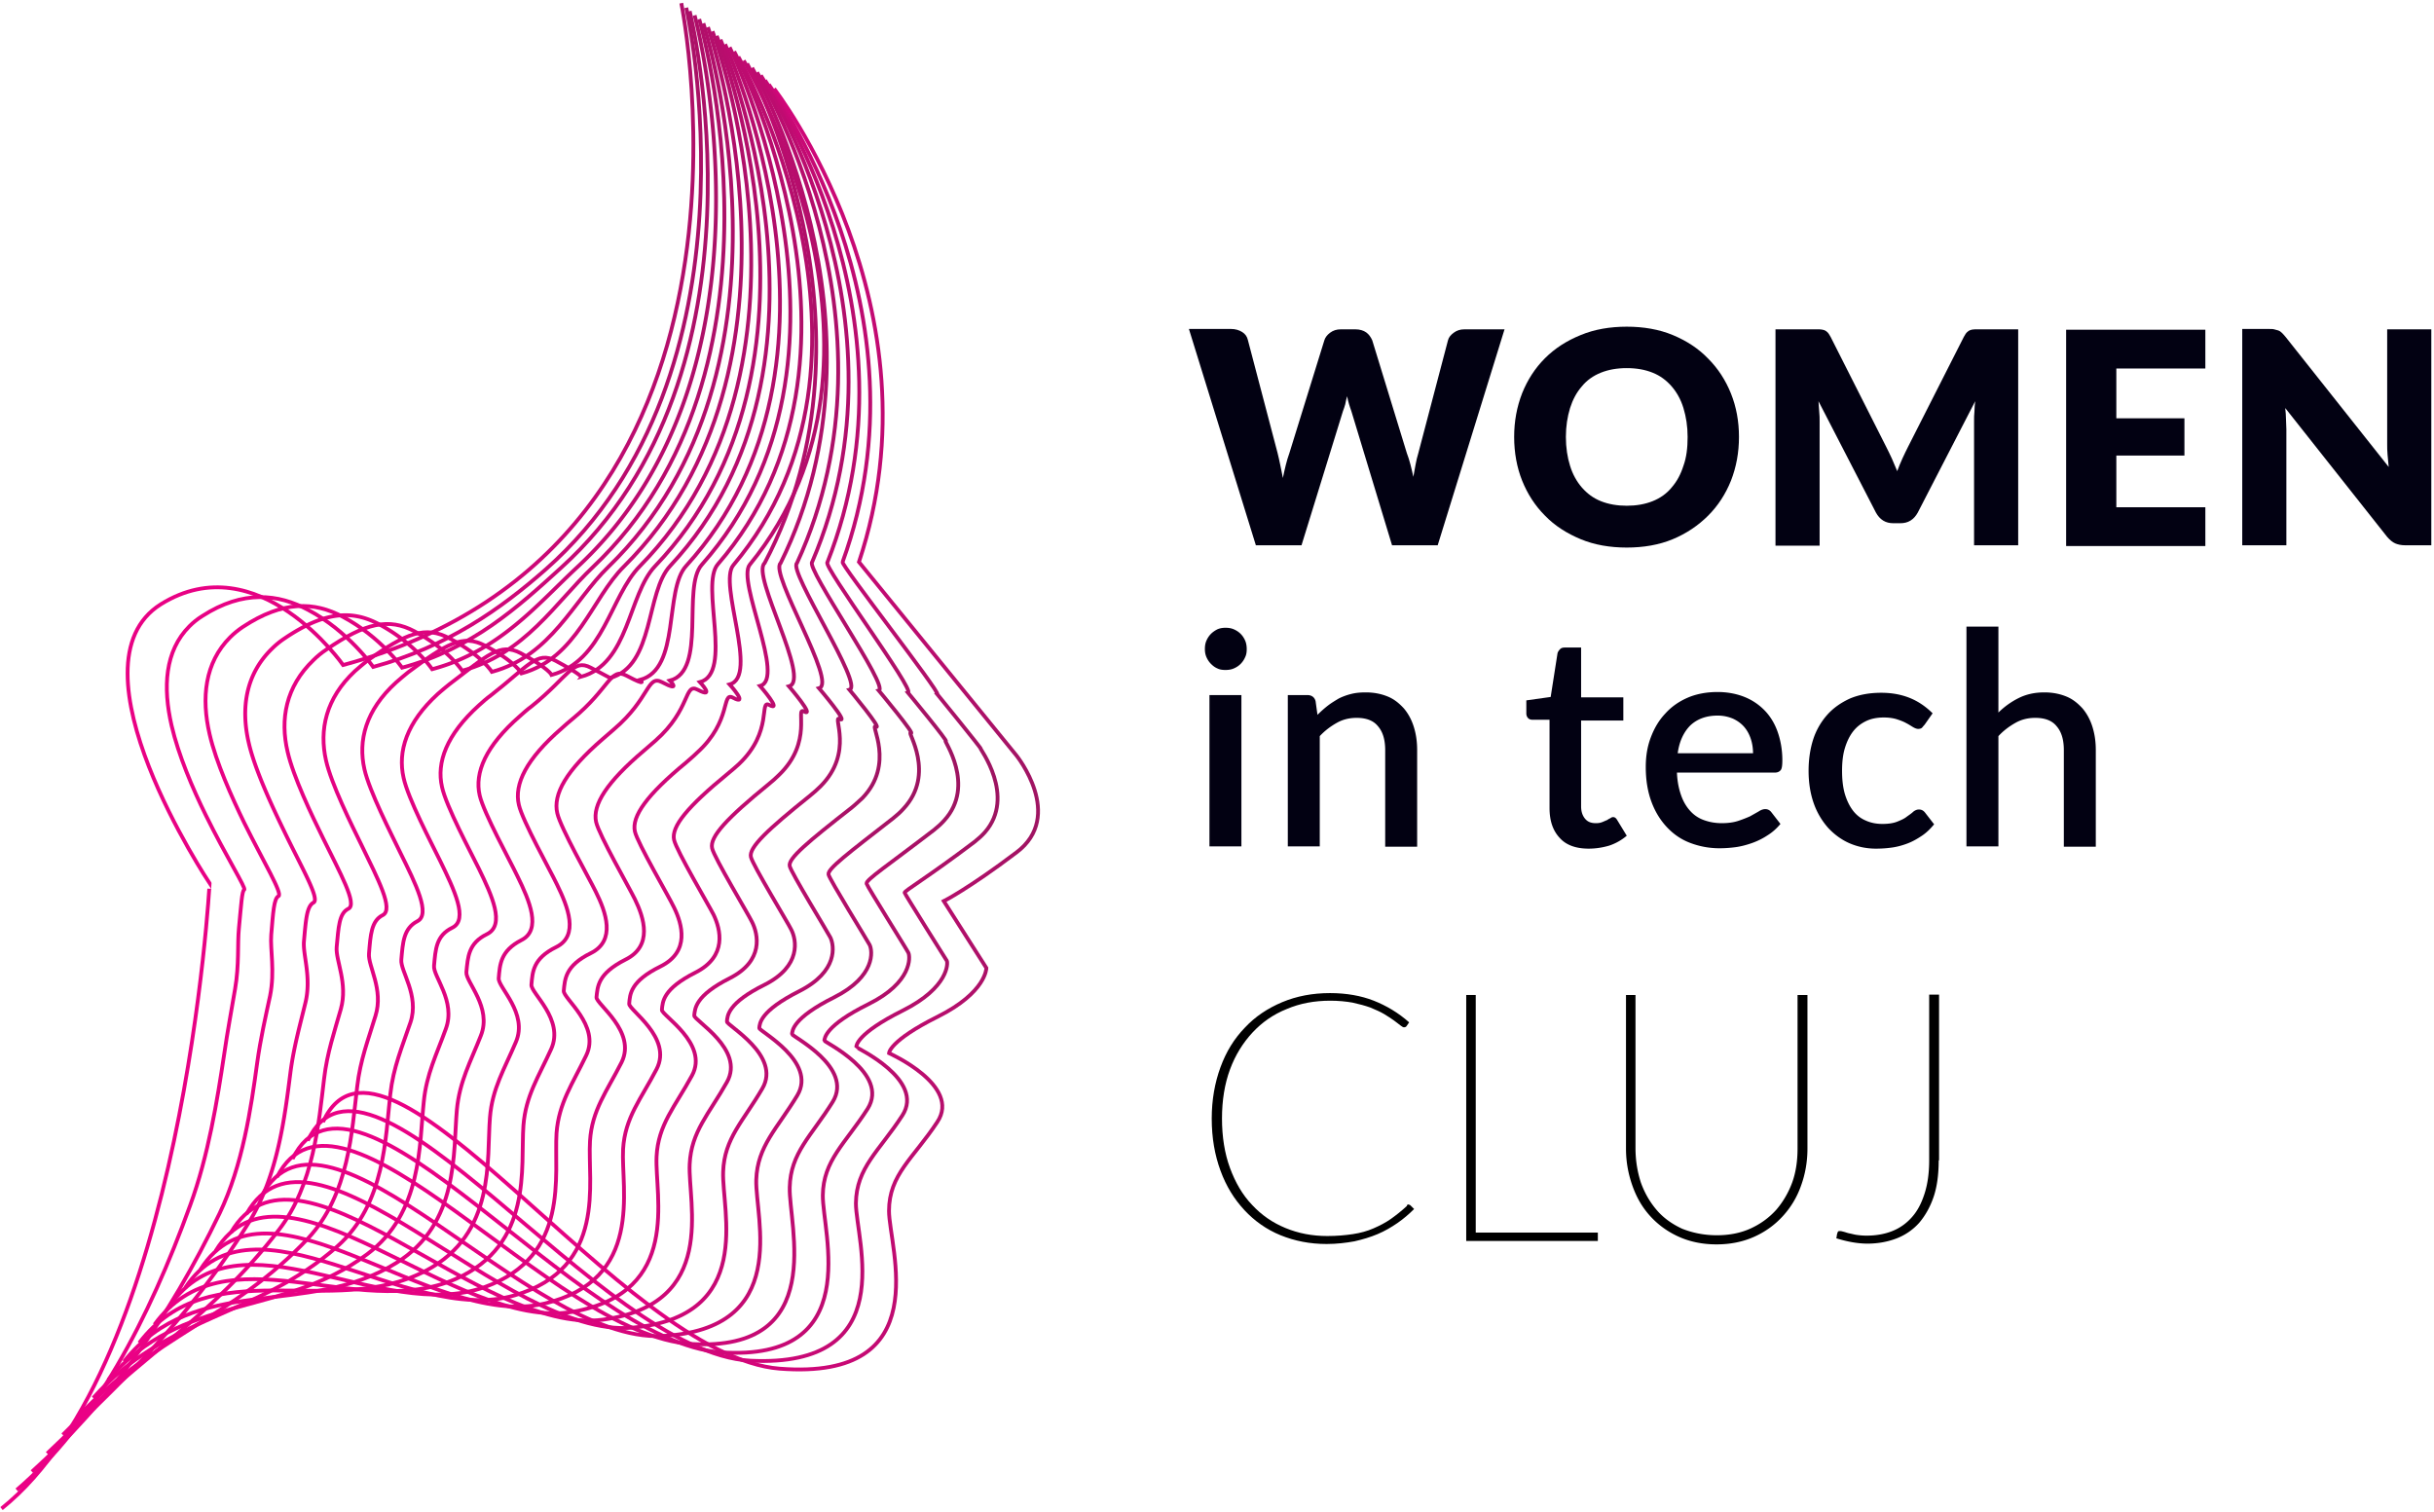 <svg preserveAspectRatio="xMidYMid meet" data-bbox="0.48 1 766.671 475.005" xmlns="http://www.w3.org/2000/svg" viewBox="0 0 768 477" height="477" width="768" data-type="ugc" role="presentation" aria-hidden="true" aria-label="">
    <g>
        <defs>
            <linearGradient id="9310be7a-6c7a-4238-88de-9c9abe6491ba_comp-k7xhzu39" y2="50.026%" x2="-.239%" y1="50.026%" x1="100.3%">
                <stop offset="0%" stop-color="#97165E"></stop>
                <stop offset="1.702%" stop-color="#9B1560"></stop>
                <stop offset="17.46%" stop-color="#B80D6D"></stop>
                <stop offset="34.26%" stop-color="#CE0778"></stop>
                <stop offset="52.36%" stop-color="#DE037F"></stop>
                <stop offset="72.72%" stop-color="#E80184"></stop>
                <stop offset="100%" stop-color="#EB0085"></stop>
            </linearGradient>
            <linearGradient id="003b00f1-d0ac-4cb2-94dd-3c54a6efebb7_comp-k7xhzu39" y2="50.026%" x2="-.261%" y1="50.026%" x1="100.367%">
                <stop offset="0%" stop-color="#97165E"></stop>
                <stop offset="1.702%" stop-color="#9B1560"></stop>
                <stop offset="17.46%" stop-color="#B80D6D"></stop>
                <stop offset="34.26%" stop-color="#CE0778"></stop>
                <stop offset="52.36%" stop-color="#DE037F"></stop>
                <stop offset="72.72%" stop-color="#E80184"></stop>
                <stop offset="100%" stop-color="#EB0085"></stop>
            </linearGradient>
            <linearGradient id="521d4ff7-0347-4420-822d-e7681d87caef_comp-k7xhzu39" y2="50.039%" x2="-.283%" y1="50.039%" x1="100.291%">
                <stop offset="0%" stop-color="#97165E"></stop>
                <stop offset="1.702%" stop-color="#9B1560"></stop>
                <stop offset="17.46%" stop-color="#B80D6D"></stop>
                <stop offset="34.26%" stop-color="#CE0778"></stop>
                <stop offset="52.36%" stop-color="#DE037F"></stop>
                <stop offset="72.72%" stop-color="#E80184"></stop>
                <stop offset="100%" stop-color="#EB0085"></stop>
            </linearGradient>
            <linearGradient id="81abfdb7-42d1-4174-a705-8cae44eccf1a_comp-k7xhzu39" y2="50.083%" x2="-.247%" y1="50.083%" x1="100.222%">
                <stop offset="0%" stop-color="#97165E"></stop>
                <stop offset="1.702%" stop-color="#9B1560"></stop>
                <stop offset="17.46%" stop-color="#B80D6D"></stop>
                <stop offset="34.26%" stop-color="#CE0778"></stop>
                <stop offset="52.36%" stop-color="#DE037F"></stop>
                <stop offset="72.72%" stop-color="#E80184"></stop>
                <stop offset="100%" stop-color="#EB0085"></stop>
            </linearGradient>
            <linearGradient id="8f21de70-a7ff-4a03-9ee5-d320e3a8436e_comp-k7xhzu39" y2="50.038%" x2="-.271%" y1="50.038%" x1="100.218%">
                <stop offset="0%" stop-color="#97165E"></stop>
                <stop offset="1.702%" stop-color="#9B1560"></stop>
                <stop offset="17.46%" stop-color="#B80D6D"></stop>
                <stop offset="34.26%" stop-color="#CE0778"></stop>
                <stop offset="52.36%" stop-color="#DE037F"></stop>
                <stop offset="72.72%" stop-color="#E80184"></stop>
                <stop offset="100%" stop-color="#EB0085"></stop>
            </linearGradient>
            <linearGradient id="b55c3ae6-5698-4f79-861a-4f96bcc0a109_comp-k7xhzu39" y2="50.067%" x2="-.295%" y1="50.067%" x1="100.3%">
                <stop offset="0%" stop-color="#97165E"></stop>
                <stop offset="1.702%" stop-color="#9B1560"></stop>
                <stop offset="17.46%" stop-color="#B80D6D"></stop>
                <stop offset="34.26%" stop-color="#CE0778"></stop>
                <stop offset="52.36%" stop-color="#DE037F"></stop>
                <stop offset="72.72%" stop-color="#E80184"></stop>
                <stop offset="100%" stop-color="#EB0085"></stop>
            </linearGradient>
            <linearGradient id="fc11c9e7-5520-41c8-a994-9dc42f7809d2_comp-k7xhzu39" y2="50.066%" x2="-.249%" y1="50.066%" x1="100.376%">
                <stop offset="0%" stop-color="#97165E"></stop>
                <stop offset="1.702%" stop-color="#9B1560"></stop>
                <stop offset="17.46%" stop-color="#B80D6D"></stop>
                <stop offset="34.26%" stop-color="#CE0778"></stop>
                <stop offset="52.36%" stop-color="#DE037F"></stop>
                <stop offset="72.72%" stop-color="#E80184"></stop>
                <stop offset="100%" stop-color="#EB0085"></stop>
            </linearGradient>
            <linearGradient id="20b39ac8-6630-4745-b133-3c21a44cac50_comp-k7xhzu39" y2="50.017%" x2="-.253%" y1="50.017%" x1="100.218%">
                <stop offset="0%" stop-color="#97165E"></stop>
                <stop offset="1.702%" stop-color="#9B1560"></stop>
                <stop offset="17.46%" stop-color="#B80D6D"></stop>
                <stop offset="34.26%" stop-color="#CE0778"></stop>
                <stop offset="52.36%" stop-color="#DE037F"></stop>
                <stop offset="72.72%" stop-color="#E80184"></stop>
                <stop offset="100%" stop-color="#EB0085"></stop>
            </linearGradient>
            <linearGradient id="3f0921af-5930-4fa7-a1ad-ff8f4f2deedc_comp-k7xhzu39" y2="50.001%" x2="-.264%" y1="50.001%" x1="100.338%">
                <stop offset="0%" stop-color="#97165E"></stop>
                <stop offset="1.702%" stop-color="#9B1560"></stop>
                <stop offset="17.46%" stop-color="#B80D6D"></stop>
                <stop offset="34.26%" stop-color="#CE0778"></stop>
                <stop offset="52.36%" stop-color="#DE037F"></stop>
                <stop offset="72.72%" stop-color="#E80184"></stop>
                <stop offset="100%" stop-color="#EB0085"></stop>
            </linearGradient>
            <linearGradient id="bdfc1bd1-c708-4b86-83c0-e86f2399d389_comp-k7xhzu39" y2="50.061%" x2="-.275%" y1="50.061%" x1="100.297%">
                <stop offset="0%" stop-color="#97165E"></stop>
                <stop offset="1.702%" stop-color="#9B1560"></stop>
                <stop offset="17.46%" stop-color="#B80D6D"></stop>
                <stop offset="34.26%" stop-color="#CE0778"></stop>
                <stop offset="52.36%" stop-color="#DE037F"></stop>
                <stop offset="72.72%" stop-color="#E80184"></stop>
                <stop offset="100%" stop-color="#EB0085"></stop>
            </linearGradient>
            <linearGradient id="014cc83e-127d-4ff4-aa1e-61fa160c3c04_comp-k7xhzu39" y2="50.042%" x2="-.224%" y1="50.042%" x1="100.349%">
                <stop offset="0%" stop-color="#97165E"></stop>
                <stop offset="1.702%" stop-color="#9B1560"></stop>
                <stop offset="17.46%" stop-color="#B80D6D"></stop>
                <stop offset="34.26%" stop-color="#CE0778"></stop>
                <stop offset="52.36%" stop-color="#DE037F"></stop>
                <stop offset="72.72%" stop-color="#E80184"></stop>
                <stop offset="100%" stop-color="#EB0085"></stop>
            </linearGradient>
            <linearGradient id="0d7eb829-6bae-40bf-97ad-8360b42bfec6_comp-k7xhzu39" y2="49.996%" x2="-.234%" y1="49.996%" x1="100.339%">
                <stop offset="0%" stop-color="#97165E"></stop>
                <stop offset="1.702%" stop-color="#9B1560"></stop>
                <stop offset="17.46%" stop-color="#B80D6D"></stop>
                <stop offset="34.26%" stop-color="#CE0778"></stop>
                <stop offset="52.36%" stop-color="#DE037F"></stop>
                <stop offset="72.72%" stop-color="#E80184"></stop>
                <stop offset="100%" stop-color="#EB0085"></stop>
            </linearGradient>
            <linearGradient id="26a60368-bcdd-41ee-8d64-7278444c4740_comp-k7xhzu39" y2="50.024%" x2="-.244%" y1="50.024%" x1="100.376%">
                <stop offset="0%" stop-color="#97165E"></stop>
                <stop offset="1.702%" stop-color="#9B1560"></stop>
                <stop offset="17.46%" stop-color="#B80D6D"></stop>
                <stop offset="34.26%" stop-color="#CE0778"></stop>
                <stop offset="52.36%" stop-color="#DE037F"></stop>
                <stop offset="72.72%" stop-color="#E80184"></stop>
                <stop offset="100%" stop-color="#EB0085"></stop>
            </linearGradient>
            <linearGradient id="14284f0a-c257-4223-9279-11198dc29cbe_comp-k7xhzu39" y2="50.008%" x2="-.253%" y1="50.008%" x1="100.298%">
                <stop offset="0%" stop-color="#97165E"></stop>
                <stop offset="1.702%" stop-color="#9B1560"></stop>
                <stop offset="17.46%" stop-color="#B80D6D"></stop>
                <stop offset="34.26%" stop-color="#CE0778"></stop>
                <stop offset="52.36%" stop-color="#DE037F"></stop>
                <stop offset="72.72%" stop-color="#E80184"></stop>
                <stop offset="100%" stop-color="#EB0085"></stop>
            </linearGradient>
            <linearGradient id="28a11c21-07f8-420d-9801-600b99ea2903_comp-k7xhzu39" y2="50.035%" x2="-.202%" y1="50.035%" x1="100.225%">
                <stop offset="0%" stop-color="#97165E"></stop>
                <stop offset="1.702%" stop-color="#9B1560"></stop>
                <stop offset="17.46%" stop-color="#B80D6D"></stop>
                <stop offset="34.26%" stop-color="#CE0778"></stop>
                <stop offset="52.36%" stop-color="#DE037F"></stop>
                <stop offset="72.72%" stop-color="#E80184"></stop>
                <stop offset="100%" stop-color="#EB0085"></stop>
            </linearGradient>
            <linearGradient id="ac4bf0d8-67e0-4bdc-80d5-6b60a7f86607_comp-k7xhzu39" y2="50.047%" x2="-.211%" y1="50.047%" x1="100.276%">
                <stop offset="0%" stop-color="#97165E"></stop>
                <stop offset="1.702%" stop-color="#9B1560"></stop>
                <stop offset="17.46%" stop-color="#B80D6D"></stop>
                <stop offset="34.26%" stop-color="#CE0778"></stop>
                <stop offset="52.36%" stop-color="#DE037F"></stop>
                <stop offset="72.72%" stop-color="#E80184"></stop>
                <stop offset="100%" stop-color="#EB0085"></stop>
            </linearGradient>
            <linearGradient id="501a1692-4a55-47f8-b52a-4f9854832e4e_comp-k7xhzu39" y2="50.032%" x2="-.219%" y1="50.032%" x1="100.277%">
                <stop offset="0%" stop-color="#97165E"></stop>
                <stop offset="1.702%" stop-color="#9B1560"></stop>
                <stop offset="17.46%" stop-color="#B80D6D"></stop>
                <stop offset="34.26%" stop-color="#CE0778"></stop>
                <stop offset="52.36%" stop-color="#DE037F"></stop>
                <stop offset="72.72%" stop-color="#E80184"></stop>
                <stop offset="100%" stop-color="#EB0085"></stop>
            </linearGradient>
            <linearGradient id="d60df883-9978-436d-b8cc-5586d8ab8224_comp-k7xhzu39" y2="50.044%" x2="-.226%" y1="50.044%" x1="100.255%">
                <stop offset="0%" stop-color="#97165E"></stop>
                <stop offset="1.702%" stop-color="#9B1560"></stop>
                <stop offset="17.46%" stop-color="#B80D6D"></stop>
                <stop offset="34.26%" stop-color="#CE0778"></stop>
                <stop offset="52.36%" stop-color="#DE037F"></stop>
                <stop offset="72.72%" stop-color="#E80184"></stop>
                <stop offset="100%" stop-color="#EB0085"></stop>
            </linearGradient>
            <linearGradient id="6d88e037-cf45-4dc3-af82-3768f7652e22_comp-k7xhzu39" y2="50.029%" x2="-.176%" y1="50.029%" x1="100.273%">
                <stop offset="0%" stop-color="#97165E"></stop>
                <stop offset="1.702%" stop-color="#9B1560"></stop>
                <stop offset="17.46%" stop-color="#B80D6D"></stop>
                <stop offset="34.26%" stop-color="#CE0778"></stop>
                <stop offset="52.36%" stop-color="#DE037F"></stop>
                <stop offset="72.72%" stop-color="#E80184"></stop>
                <stop offset="100%" stop-color="#EB0085"></stop>
            </linearGradient>
            <linearGradient id="4139b1ce-8831-4db7-8847-2f41165111c2_comp-k7xhzu39" y2="50.04%" x2="-.183%" y1="50.04%" x1="100.327%">
                <stop offset="0%" stop-color="#97165E"></stop>
                <stop offset="1.702%" stop-color="#9B1560"></stop>
                <stop offset="17.46%" stop-color="#B80D6D"></stop>
                <stop offset="34.26%" stop-color="#CE0778"></stop>
                <stop offset="52.36%" stop-color="#DE037F"></stop>
                <stop offset="72.72%" stop-color="#E80184"></stop>
                <stop offset="100%" stop-color="#EB0085"></stop>
            </linearGradient>
            <linearGradient id="2dd76343-412a-4976-bd45-bce94f0d5754_comp-k7xhzu39" y2="50.026%" x2="-.189%" y1="50.026%" x1="100.203%">
                <stop offset="0%" stop-color="#97165E"></stop>
                <stop offset="1.702%" stop-color="#9B1560"></stop>
                <stop offset="17.46%" stop-color="#B80D6D"></stop>
                <stop offset="34.26%" stop-color="#CE0778"></stop>
                <stop offset="52.36%" stop-color="#DE037F"></stop>
                <stop offset="72.72%" stop-color="#E80184"></stop>
                <stop offset="100%" stop-color="#EB0085"></stop>
            </linearGradient>
            <linearGradient id="08fbb000-d64f-467b-9e52-719ffb99abaa_comp-k7xhzu39" y2="50.037%" x2="-.195%" y1="50.037%" x1="100.272%">
                <stop offset="0%" stop-color="#97165E"></stop>
                <stop offset="1.702%" stop-color="#9B1560"></stop>
                <stop offset="17.46%" stop-color="#B80D6D"></stop>
                <stop offset="34.26%" stop-color="#CE0778"></stop>
                <stop offset="52.36%" stop-color="#DE037F"></stop>
                <stop offset="72.72%" stop-color="#E80184"></stop>
                <stop offset="100%" stop-color="#EB0085"></stop>
            </linearGradient>
        </defs>
        <g fill-rule="evenodd">
            <g stroke-width="1.2">
                <path stroke="url(#9310be7a-6c7a-4238-88de-9c9abe6491ba_comp-k7xhzu39)" d="M101.905 353.015c19.204-42.103 94.342 74.01 144.155 77.848 49.812 3.838 34.448-38.264 34.448-49.78 0-11.515 7.682-16.553 15.244-28.068 7.681-11.515-15.244-21.711-15.244-21.711s0-3.838 15.364-11.515c15.363-7.677 15.363-15.354 15.363-15.354l-13.443-21.111s7.682-3.839 22.926-15.354c15.363-11.515 0-30.587 0-30.587l-49.692-61.055c26.766-80.367-26.767-149.34-26.767-149.34" fill="none" transform="translate(0 1)"></path>
                <path stroke="url(#003b00f1-d0ac-4cb2-94dd-3c54a6efebb7_comp-k7xhzu39)" d="M97.103 358.893c19.445-41.024 91.823 67.052 139.714 69.451 47.652 2.28 33.248-38.024 33.248-49.66.12-11.275 7.322-16.433 14.644-27.708 7.322-11.276-14.524-21.351-14.524-21.591 0-.36 0-4.199 14.644-11.516 14.643-7.317 14.283-15.113 13.923-15.713-.24-.36-13.203-20.991-13.323-21.471-.12-.6 7.202-4.798 22.085-16.074 1.2-.96 2.28-1.919 3.241-2.998 9.963-11.396-1.8-26.63-1.32-26.39.6.36-13.683-17.153-13.683-17.153 1.2-.36-30.608-41.023-29.888-41.742C294.791 96.8 242.58 25.669 242.58 25.669" fill="none" transform="translate(0 1)"></path>
                <path stroke="url(#521d4ff7-0347-4420-822d-e7681d87caef_comp-k7xhzu39)" d="M92.302 364.65c19.685-39.943 89.422 58.056 135.273 61.055 45.371 2.999 31.928-37.784 32.048-49.54.12-11.035 7.081-16.313 14.163-27.348 6.962-11.156-13.683-20.992-13.683-21.471.12-.72.12-4.679 13.923-11.516 13.804-6.837 13.203-14.874 12.603-16.193-.36-.84-12.963-20.871-13.203-21.831-.24-1.2 6.722-5.758 21.245-16.913 1.2-.96 2.28-1.92 3.241-2.999 10.203-11.155-.48-25.67.48-25.07 1.32.72-11.883-15.233-11.883-15.233 2.4-.6-26.886-39.944-25.446-41.143C292.151 97.76 241.378 24.35 241.378 24.35" fill="none" transform="translate(0 1)"></path>
                <path stroke="url(#81abfdb7-42d1-4174-a705-8cae44eccf1a_comp-k7xhzu39)" d="M87.381 370.408c19.925-38.984 86.661 50.14 130.832 52.658 43.21 2.52 30.607-37.544 30.967-49.42.24-10.915 6.842-16.193 13.564-26.988 6.721-10.916-12.844-20.632-12.844-21.352.12-1.08.12-5.038 13.324-11.635 13.083-6.597 12.123-14.634 11.162-16.553-.6-1.2-12.723-20.751-12.963-22.19-.36-1.8 6.242-6.718 20.405-17.754 1.2-.96 2.28-1.919 3.24-2.998 10.323-11.036.961-24.59 2.281-23.87 1.921.959-10.082-13.435-10.082-13.435 3.48-.96-23.166-38.744-21.005-40.543C289.51 98.6 240.058 22.79 240.058 22.79" fill="none" transform="translate(0 1)"></path>
                <path stroke="url(#8f21de70-a7ff-4a03-9ee5-d320e3a8436e_comp-k7xhzu39)" d="M82.58 376.285c20.285-37.904 84.02 46.421 126.27 44.262 41.05-2.039 29.408-37.184 29.768-49.3.36-10.675 6.601-16.073 12.963-26.629 6.361-10.675-12.123-20.271-12.003-21.23.12-1.44.24-5.399 12.603-11.636 12.363-6.237 11.043-14.394 9.842-16.913-.84-1.68-12.483-20.632-12.843-22.55-.6-2.4 5.762-7.678 19.565-18.473 1.2-.96 2.28-2.04 3.36-2.999 10.443-10.796 2.281-23.51 4.202-22.55 2.52 1.319-8.282-11.636-8.282-11.636 4.681-1.32-19.445-37.545-16.564-39.944C286.869 99.8 238.858 21.831 238.858 21.831" fill="none" transform="translate(0 1)"></path>
                <path stroke="url(#b55c3ae6-5698-4f79-861a-4f96bcc0a109_comp-k7xhzu39)" d="M77.779 382.043c20.525-36.825 81.26 39.584 121.83 35.865 38.769-3.478 28.086-36.944 28.566-49.18.36-10.555 6.362-15.953 12.363-26.269 6.122-10.435-11.283-19.911-11.163-21.111.12-1.8.24-5.878 11.883-11.635 11.643-5.878 10.083-14.154 8.402-17.393-.96-2.04-12.243-20.512-12.723-22.91-.72-3 5.282-8.637 18.605-19.313 1.2-.96 2.4-2.039 3.36-2.998 10.683-10.676 3.601-22.551 6.002-21.232 3.24 1.68-6.482-9.716-6.482-9.716 5.882-1.56-15.723-36.345-12.122-39.464 37.449-76.048-9.003-156.295-9.003-156.295" fill="none" transform="translate(0 1)"></path>
                <path stroke="url(#fc11c9e7-5520-41c8-a994-9dc42f7809d2_comp-k7xhzu39)" d="M72.858 387.92c20.765-35.745 78.499 32.747 117.388 27.47 36.489-4.919 26.766-36.706 27.367-49.06.48-10.316 6.121-15.834 11.762-25.91 5.762-10.316-10.442-19.432-10.322-20.991.24-2.16.24-6.238 11.163-11.755 10.922-5.518 9.002-13.915 7.081-17.753-1.2-2.519-12.003-20.392-12.603-23.27-.84-3.599 4.802-9.597 17.765-20.152 1.2-.96 2.4-2.04 3.36-2.999 10.803-10.436 5.042-21.471 7.802-20.032 3.841 2.04-4.68-7.917-4.68-7.917 7.08-1.919-12.004-35.145-7.683-38.864 39.61-75.209-5.521-157.615-5.521-157.615" fill="none" transform="translate(0 1)"></path>
                <path stroke="url(#20b39ac8-6630-4745-b133-3c21a44cac50_comp-k7xhzu39)" d="M68.056 393.678c21.126-34.665 75.619 25.91 112.948 19.192 34.208-6.237 25.566-36.465 26.166-48.94.48-10.075 5.882-15.833 11.163-25.549 5.521-10.076-9.723-19.072-9.482-20.751.24-2.64.36-6.598 10.562-11.756 10.203-5.157 7.922-13.674 5.761-18.232-1.44-2.879-11.762-20.272-12.483-23.63-.96-4.199 4.321-10.556 16.925-20.872 1.2-.96 2.4-2.039 3.48-2.999 10.923-10.315 6.362-20.391 9.603-18.712 4.44 2.4-2.881-5.997-2.881-5.997 8.162-2.16-7.442-33.107-3.24-38.265 53.892-65.973-1.921-159.054-1.921-159.054" fill="none" transform="translate(0 1)"></path>
                <path stroke="url(#3f0921af-5930-4fa7-a1ad-ff8f4f2deedc_comp-k7xhzu39)" d="M63.255 399.556c21.365-33.706 72.738 19.192 108.387 10.795 31.807-7.436 24.245-36.225 24.966-48.82.6-9.955 5.64-15.713 10.562-25.19 5.161-9.955-8.882-18.711-8.642-20.63.24-3 .36-7.078 9.842-11.756 9.483-4.678 6.842-13.434 4.321-18.592-1.56-3.359-11.522-20.272-12.363-23.99-1.08-4.798 3.841-11.636 16.084-21.711 1.2-1.08 2.4-2.04 3.481-3.12 11.163-10.075 7.682-19.431 11.403-17.392 5.161 2.759-1.08-4.198-1.08-4.198 9.362-2.52-3.721-31.907 1.2-37.665 54.973-65.493 1.56-160.374 1.56-160.374" fill="none" transform="translate(0 1)"></path>
                <path stroke="url(#bdfc1bd1-c708-4b86-83c0-e86f2399d389_comp-k7xhzu39)" d="M58.454 405.314c21.605-32.627 69.737 12.474 103.945 2.399 29.407-8.637 22.926-35.866 23.766-48.7.6-9.716 5.281-15.594 9.962-24.83 4.802-9.716-8.042-18.353-7.921-20.512.36-3.358.36-7.437 9.122-11.875 8.762-4.318 5.881-13.195 3-19.072-1.8-3.719-11.282-20.152-12.243-24.35-1.2-5.398 3.361-12.595 15.124-22.55 1.2-1.08 2.4-2.04 3.601-3.12 11.283-9.955 9.002-18.352 13.323-16.073 5.762 2.999.72-2.399.72-2.399 10.563-2.879 0-30.707 5.642-37.185 56.173-65.013 5.161-161.813 5.161-161.813" fill="none" transform="translate(0 1)"></path>
                <path stroke="url(#014cc83e-127d-4ff4-aa1e-61fa160c3c04_comp-k7xhzu39)" d="M53.533 411.071c21.845-31.547 66.736 5.878 99.504-5.997 27.007-9.716 21.725-35.626 22.565-48.58.72-9.477 5.042-15.474 9.363-24.47 4.56-9.476-7.322-17.993-7.082-20.392.36-3.718.48-7.917 8.522-11.875s4.801-12.955 1.56-19.432c-2.04-4.198-11.042-20.032-12.122-24.71-1.44-5.998 2.88-13.554 14.283-23.39 1.2-1.08 2.4-2.04 3.6-3.12 11.404-9.715 10.443-17.272 15.125-14.873 6.361 3.359 2.52-.48 2.52-.48 11.763-3.119 3.721-29.508 10.083-36.585 57.253-64.653 8.762-163.253 8.762-163.253" fill="none" transform="translate(0 1)"></path>
                <path stroke="url(#0d7eb829-6bae-40bf-97ad-8360b42bfec6_comp-k7xhzu39)" d="M48.732 416.949c22.205-30.468 63.735-.72 95.063-14.394 24.486-10.796 20.405-35.386 21.365-48.46.72-9.357 4.801-15.354 8.762-24.11 4.201-9.357-6.482-17.633-6.241-20.272.36-4.079.48-8.277 7.801-11.875 7.322-3.599 3.721-12.715.24-19.792-2.16-4.558-10.802-19.912-12.002-25.07-1.56-6.597 2.4-14.514 13.443-24.11 1.2-1.08 2.4-2.16 3.6-3.119 11.644-9.596 11.764-16.313 16.925-13.554 6.961 3.718 4.32 1.32 4.32 1.32 12.844-3.48 7.443-28.31 14.524-35.986 58.455-64.294 12.243-164.572 12.243-164.572" fill="none" transform="translate(0 1)"></path>
                <path stroke="url(#26a60368-bcdd-41ee-8d64-7278444c4740_comp-k7xhzu39)" d="M43.93 422.706c22.446-29.388 60.615-7.077 90.503-22.79 22.085-11.635 19.084-35.146 20.164-48.34.72-9.117 4.561-15.234 8.162-23.75 3.961-9.117-5.641-17.274-5.4-20.152.36-4.439.6-8.637 7.08-11.995 6.602-3.24 2.641-12.475-1.2-20.272-2.4-5.038-10.562-19.792-11.882-25.43-1.68-7.197 1.92-15.593 12.603-24.95 1.2-1.079 2.4-2.159 3.72-3.118 11.763-9.476 13.084-15.234 18.725-12.235 7.682 4.078 6.122 3.239 6.122 3.239 14.043-3.839 11.162-27.11 18.964-35.386 59.655-63.934 15.844-166.012 15.844-166.012" fill="none" transform="translate(0 1)"></path>
                <path stroke="url(#14284f0a-c257-4223-9279-11198dc29cbe_comp-k7xhzu39)" d="M39.13 428.584c22.685-28.428 57.613-13.315 86.06-31.187 19.685-12.355 17.765-34.906 18.965-48.22.84-8.997 4.32-15.114 7.562-23.39 3.6-8.997-4.801-16.914-4.561-20.033.48-4.798.6-9.116 6.481-11.995 5.882-2.878 1.56-12.235-2.52-20.631-2.641-5.398-10.323-19.672-11.643-25.79-1.8-7.796 1.44-16.553 11.643-25.789 1.2-1.08 2.4-2.16 3.72-3.119 11.883-9.236 14.524-14.154 20.525-10.915 8.282 4.438 7.922 5.038 7.922 5.038 15.244-4.079 14.884-25.91 23.406-34.906 60.855-63.574 19.445-167.331 19.445-167.331" fill="none" transform="translate(0 1)"></path>
                <path stroke="url(#28a11c21-07f8-420d-9801-600b99ea2903_comp-k7xhzu39)" d="M34.208 434.342c23.046-27.35 54.613-19.432 81.62-39.584 17.404-12.955 16.444-34.666 17.884-48.1.84-8.757 4.081-14.994 6.962-23.03 3.24-8.757-4.081-16.554-3.72-19.913.48-5.158.6-9.476 5.76-11.995 5.162-2.519.6-11.995-3.84-21.111-2.881-5.878-10.083-19.552-11.523-26.15-1.92-8.396.96-17.512 10.802-26.509 1.2-1.08 2.521-2.159 3.721-3.118 12.003-9.116 15.844-13.195 22.446-9.716 8.882 4.798 9.722 6.837 9.722 6.837 16.444-4.438 18.485-24.83 27.847-34.306 62.175-63.334 22.925-168.77 22.925-168.77" fill="none" transform="translate(0 1)"></path>
                <path stroke="url(#ac4bf0d8-67e0-4bdc-80d5-6b60a7f86607_comp-k7xhzu39)" d="M29.407 440.1c23.286-26.27 51.733-25.43 77.059-47.861 15.123-13.435 15.123-34.306 16.684-47.98.96-8.517 3.72-14.874 6.361-22.671 2.881-8.517-3.24-16.193-2.88-19.792.48-5.518.72-9.836 5.04-12.115 4.322-2.16-.48-11.755-5.28-21.471-3.001-6.238-9.843-19.552-11.403-26.51-2.04-8.996.36-18.592 9.962-27.348 1.2-1.08 2.52-2.16 3.841-3.239 12.123-8.996 17.164-12.115 24.246-8.396 9.602 5.038 11.523 8.756 11.523 8.756 17.524-4.798 22.205-23.75 32.288-33.706 63.375-63.094 26.526-170.21 26.526-170.21" fill="none" transform="translate(0 1)"></path>
                <path stroke="url(#501a1692-4a55-47f8-b52a-4f9854832e4e_comp-k7xhzu39)" d="M24.606 445.977c23.526-25.19 49.092-31.187 72.618-56.257 12.963-13.914 13.803-34.066 15.483-47.86.96-8.397 3.481-14.754 5.762-22.311 2.64-8.397-2.4-15.714-2.04-19.672.48-5.878.72-10.316 4.32-12.115 3.601-1.8-1.56-11.515-6.601-21.951-3.241-6.597-9.603-19.432-11.283-26.87-2.16-9.595-.12-19.551 9.122-28.188 1.2-1.08 2.52-2.159 3.841-3.238 12.363-8.877 18.484-11.156 26.046-7.077 10.203 5.397 13.324 10.555 13.324 10.555 18.724-5.038 25.806-22.55 36.728-33.106 64.696-62.854 30.008-171.53 30.008-171.53" fill="none" transform="translate(0 1)"></path>
                <path stroke="url(#d60df883-9978-436d-b8cc-5586d8ab8224_comp-k7xhzu39)" d="M19.805 451.734c23.766-24.11 46.811-36.824 68.176-64.653 11.043-14.274 12.603-33.826 14.284-47.74.96-8.157 3.24-14.754 5.281-21.951 2.28-8.157-1.68-15.354-1.32-19.552.6-6.238.72-10.676 3.72-12.115 2.881-1.44-2.64-11.276-8.041-22.311-3.481-7.077-9.363-19.312-11.163-27.229-2.4-10.196-.6-20.512 8.162-28.908 1.2-1.2 2.52-2.28 3.96-3.239 12.484-8.636 19.926-10.076 27.848-5.877 10.802 5.757 15.123 12.474 15.123 12.474 19.925-5.397 29.407-21.47 41.17-32.626 66.016-62.614 33.608-172.97 33.608-172.97" fill="none" transform="translate(0 1)"></path>
                <path stroke="url(#6d88e037-cf45-4dc3-af82-3768f7652e22_comp-k7xhzu39)" d="M14.884 457.612c24.125-23.03 44.77-42.462 63.735-73.05 9.122-14.754 11.283-33.586 13.083-47.62 1.08-7.917 3-14.634 4.681-21.592 1.92-8.036-.84-14.993-.48-19.312.6-6.597.84-11.035 3-12.235 2.161-1.08-3.72-11.035-9.361-22.79-3.601-7.437-9.123-19.192-11.043-27.589-2.52-10.795-1.08-21.591 7.322-29.748a25.83 25.83 0 013.96-3.238c12.604-8.517 21.246-8.997 29.648-4.558 11.523 6.117 16.924 14.274 16.924 14.274 21.125-5.638 33.128-20.392 45.611-32.027C249.42 115.752 219.173 3.838 219.173 3.838" fill="none" transform="translate(0 1)"></path>
                <path stroke="url(#4139b1ce-8831-4db7-8847-2f41165111c2_comp-k7xhzu39)" d="M10.082 463.37c24.366-22.071 43.09-48.1 59.175-81.447 7.322-15.234 9.962-33.346 11.883-47.5 1.08-7.797 2.64-14.514 4.08-21.232 1.561-7.796 0-14.634.36-19.192.6-7.077.84-11.515 2.281-12.235 1.44-.72-4.68-10.795-10.802-23.15-3.841-7.917-8.883-19.072-10.923-27.949-2.64-11.395-1.56-22.55 6.482-30.587 1.2-1.2 2.52-2.28 3.96-3.239 12.724-8.396 22.566-8.037 31.568-3.239 12.123 6.478 18.725 16.074 18.725 16.074 22.205-5.998 36.729-19.312 50.052-31.427 68.896-62.255 40.69-175.728 40.69-175.728" fill="none" transform="translate(0 1)"></path>
                <path stroke="url(#2dd76343-412a-4976-bd45-bce94f0d5754_comp-k7xhzu39)" d="M5.281 469.127c24.606-20.991 41.65-53.738 54.734-89.843 5.76-15.713 8.522-33.106 10.682-47.38 1.08-7.557 2.4-14.394 3.48-20.872 1.321-7.677.721-14.274 1.201-19.072.72-7.437.96-11.875 1.68-12.235.72-.36-5.76-10.556-12.122-23.51-4.081-8.277-8.642-18.952-10.803-28.309-2.76-11.995-2.16-23.51 5.641-31.307 1.2-1.2 2.521-2.279 4.081-3.238 12.844-8.277 24.006-6.958 33.369-1.92 12.723 6.718 20.524 17.993 20.524 17.993 23.406-6.357 40.33-18.352 54.494-30.827 70.217-62.135 44.29-177.168 44.29-177.168" fill="none" transform="translate(0 1)"></path>
                <path stroke="url(#08fbb000-d64f-467b-9e52-719ffb99abaa_comp-k7xhzu39)" d="M214.972 0S249.9 170.57 108.266 208.834c0 0-26.766-38.264-57.494-19.192-30.607 19.192 15.364 88.044 15.364 88.044S57.974 429.064.48 475.005" fill="none" transform="translate(0 1)"></path>
            </g>
            <g fill-rule="nonzero">
                <path d="M474.76 103.798l-21.124 68.252h-14.404l-12.844-42.343c-.24-.6-.48-1.44-.72-2.16-.24-.839-.48-1.678-.6-2.518-.24.84-.48 1.68-.6 2.519-.24.84-.48 1.56-.72 2.159l-13.083 42.343h-14.404l-21.125-68.252h13.323c1.32 0 2.52.36 3.481.96.96.599 1.56 1.439 1.8 2.518l9.363 35.626c.24 1.08.6 2.399.84 3.718.24 1.32.6 2.759.84 4.198.6-2.878 1.2-5.517 2.04-7.796l11.043-35.626c.24-.84.84-1.68 1.8-2.399.961-.72 2.041-1.08 3.362-1.08h4.68c1.321 0 2.521.36 3.362.96.84.6 1.44 1.44 1.92 2.52l10.923 35.625c.84 2.159 1.44 4.678 2.04 7.436.24-1.439.48-2.758.72-3.958.24-1.2.48-2.399.84-3.478l9.363-35.626c.24-.96.84-1.68 1.8-2.399.96-.72 2.04-1.08 3.361-1.08h12.723v-.119z" fill="#020112"></path>
                <path d="M548.698 137.864c0 4.918-.84 9.476-2.52 13.794-1.681 4.198-4.082 7.917-7.202 11.035-3.121 3.12-6.842 5.638-11.163 7.437-4.321 1.8-9.242 2.64-14.524 2.64-5.28 0-10.202-.84-14.523-2.64-4.321-1.799-8.162-4.198-11.283-7.437-3.12-3.118-5.521-6.837-7.202-11.035-1.68-4.198-2.52-8.876-2.52-13.794 0-4.918.84-9.476 2.52-13.795 1.68-4.198 4.081-7.916 7.202-11.035 3.121-3.119 6.842-5.518 11.283-7.317 4.321-1.8 9.242-2.639 14.523-2.639 5.282 0 10.203.84 14.524 2.639 4.321 1.8 8.042 4.198 11.163 7.437 3.12 3.119 5.521 6.837 7.201 11.035 1.68 4.199 2.521 8.757 2.521 13.675zm-16.204 0c0-3.359-.48-6.358-1.32-9.117-.84-2.758-2.16-5.038-3.721-6.837-1.68-1.919-3.601-3.358-6.002-4.318-2.4-.96-5.04-1.44-8.162-1.44-3.12 0-5.76.48-8.162 1.44-2.4.96-4.44 2.399-6.001 4.318-1.68 1.92-2.88 4.198-3.72 6.837-.841 2.76-1.321 5.758-1.321 9.117 0 3.358.48 6.477 1.32 9.116.84 2.759 2.16 5.038 3.721 6.837 1.68 1.92 3.6 3.359 6.001 4.318 2.401.96 5.162 1.44 8.162 1.44 3.001 0 5.762-.48 8.162-1.44 2.401-.96 4.442-2.399 6.002-4.318 1.68-1.92 2.88-4.198 3.72-6.837.961-2.639 1.321-5.638 1.321-9.116z" fill="#020112"></path>
                <path d="M636.799 103.798v68.252h-13.923v-39.224c0-.96 0-1.92.12-2.999 0-1.08.12-2.16.24-3.239l-18.124 35.146c-.6 1.08-1.32 1.92-2.28 2.519-.961.6-2.041.84-3.242.84h-2.16c-1.2 0-2.28-.24-3.241-.84-.96-.6-1.68-1.44-2.28-2.52l-18.126-35.145c.12 1.08.12 2.28.24 3.359.12 1.08.12 2.04.12 2.999v39.224H560.22v-68.252h13.923c.48 0 .96.12 1.44.24.36.12.72.36 1.08.72.36.36.6.839.961 1.439l17.524 34.665c.6 1.2 1.2 2.4 1.8 3.719.6 1.32 1.081 2.639 1.681 3.958.48-1.32 1.08-2.759 1.68-4.078.6-1.32 1.2-2.52 1.8-3.719l17.527-34.544c.36-.6.6-1.08.96-1.44.36-.36.72-.6 1.08-.72.36-.12.84-.24 1.441-.24H636.8v-.12z" fill="#020112"></path>
                <path fill="#020112" d="M667.766 116.033v15.953h21.486v11.755h-21.485v16.314h28.087v12.235h-43.931v-68.252h43.93v12.235h-28.086v-.24z"></path>
                <path d="M767.151 103.798v68.252h-8.282c-1.2 0-2.28-.24-3.12-.6-.841-.36-1.681-1.08-2.522-2.04l-32.167-40.662c.12 1.2.24 2.4.24 3.479 0 1.2.12 2.16.12 3.239v36.585h-13.924v-68.253h8.402c.72 0 1.32 0 1.68.12.481.12.841.24 1.321.36.36.12.72.36 1.08.72.36.359.72.719 1.2 1.319l32.529 41.023c-.12-1.32-.24-2.64-.36-3.839-.12-1.2-.12-2.399-.12-3.478v-36.105h13.923v-.12z" fill="#020112"></path>
                <path d="M393.38 204.797c0 .96-.12 1.8-.48 2.52a6.812 6.812 0 01-1.44 2.158c-.6.6-1.32 1.08-2.16 1.44-.84.36-1.681.48-2.641.48s-1.8-.12-2.52-.48c-.841-.36-1.441-.84-2.041-1.44-.6-.6-1.08-1.32-1.44-2.159-.36-.84-.48-1.68-.48-2.519 0-.96.12-1.8.48-2.639.36-.84.84-1.56 1.44-2.159.599-.599 1.319-1.079 2.039-1.439.84-.36 1.68-.48 2.52-.48.96 0 1.801.12 2.641.48.84.36 1.56.84 2.16 1.44.601.6 1.081 1.32 1.441 2.16.36.839.48 1.798.48 2.638zm-1.68 14.514v47.74h-10.083v-47.74H391.7z" fill="#020112"></path>
                <path d="M415.706 225.549c1.08-1.08 2.16-2.04 3.24-2.88 1.08-.839 2.281-1.559 3.481-2.278a19.3 19.3 0 013.961-1.44c1.44-.36 2.881-.48 4.561-.48 2.641 0 4.922.48 6.962 1.32 2.04.84 3.6 2.159 5.041 3.718 1.32 1.56 2.4 3.479 3.121 5.758.72 2.28 1.08 4.678 1.08 7.437v30.467h-10.082v-30.467c0-3.239-.72-5.758-2.28-7.557-1.441-1.8-3.722-2.639-6.722-2.639-2.28 0-4.321.48-6.242 1.56-1.92 1.08-3.72 2.399-5.401 4.198v34.786h-10.083v-47.74h6.122c1.32 0 2.28.599 2.64 1.918l.6 4.319z" fill="#020112"></path>
                <path d="M501.287 267.771c-3.962 0-7.082-1.08-9.123-3.358-2.16-2.28-3.24-5.398-3.24-9.476v-27.83h-5.282c-.6 0-1.08-.119-1.44-.479-.36-.36-.6-.84-.6-1.56v-4.078l7.682-1.08 2.16-13.793c.12-.48.48-.96.84-1.32.36-.36.84-.48 1.44-.48h5.162v15.714h13.323v7.317h-13.323v27.109c0 1.679.48 2.998 1.32 3.958.84.96 1.92 1.32 3.361 1.32.84 0 1.44-.12 2.04-.36.6-.24 1.08-.48 1.44-.6.36-.24.721-.48 1.081-.6.24-.24.6-.36.84-.36.6 0 .96.36 1.32.96l3.001 4.918a16.54 16.54 0 01-5.521 3.119c-2.04.6-4.201.96-6.482.96z" fill="#020112"></path>
                <path d="M529.133 243.901c.12 2.759.6 5.038 1.32 7.077.72 2.04 1.68 3.599 2.881 4.918a10.55 10.55 0 004.321 2.879c1.68.6 3.481.96 5.642.96 1.92 0 3.72-.24 5.16-.72 1.441-.48 2.641-.96 3.722-1.44 1.08-.6 1.92-1.08 2.76-1.559.72-.48 1.44-.72 2.04-.72.841 0 1.441.36 1.921.96l2.881 3.718c-1.2 1.44-2.52 2.64-4.081 3.599-1.44.96-3.12 1.8-4.801 2.399-1.68.6-3.481 1.08-5.161 1.32-1.8.24-3.481.36-5.162.36-3.36 0-6.361-.6-9.242-1.68-2.88-1.08-5.281-2.759-7.322-4.918-2.04-2.16-3.72-4.798-4.92-8.037-1.201-3.238-1.801-6.837-1.801-11.035 0-3.359.48-6.358 1.56-9.236 1.08-2.88 2.52-5.398 4.561-7.557 1.92-2.16 4.321-3.839 7.082-5.038 2.76-1.2 6.001-1.8 9.482-1.8 2.88 0 5.642.48 8.162 1.44 2.52.96 4.681 2.399 6.482 4.198 1.8 1.8 3.24 4.079 4.2 6.717.961 2.64 1.561 5.758 1.561 9.117 0 1.56-.12 2.639-.48 3.118-.36.48-.96.84-1.92.84h-30.848v.12zm24.006-6.117c0-1.68-.24-3.24-.72-4.679s-1.2-2.758-2.16-3.838c-.961-1.08-2.161-1.92-3.482-2.519-1.44-.6-3-.96-4.8-.96-3.602 0-6.482 1.08-8.643 3.12-2.04 2.038-3.48 5.037-3.96 8.756h23.765v.12z" fill="#020112"></path>
                <path d="M607.272 228.667c-.36.36-.6.72-.84.96s-.72.36-1.2.36-1.08-.24-1.68-.6c-.601-.36-1.321-.84-2.041-1.2-.84-.48-1.8-.84-2.881-1.199-1.08-.36-2.52-.6-4.201-.6-2.16 0-4.081.36-5.761 1.2-1.68.84-3.001 1.919-4.081 3.358-1.08 1.44-1.92 3.239-2.521 5.278-.6 2.04-.84 4.438-.84 6.957 0 2.64.24 5.038.84 7.197.6 2.04 1.44 3.839 2.52 5.278 1.08 1.44 2.401 2.52 4.082 3.239 1.56.72 3.36 1.08 5.28 1.08 1.921 0 3.482-.24 4.682-.72 1.2-.48 2.28-.96 3-1.56.84-.6 1.561-1.08 2.041-1.559.6-.48 1.2-.72 1.8-.72.84 0 1.44.36 1.921.96l2.88 3.718c-1.2 1.44-2.4 2.64-3.84 3.599-1.44.96-2.88 1.8-4.441 2.399-1.56.6-3.241 1.08-4.921 1.32-1.68.24-3.361.36-5.162.36-3 0-5.761-.6-8.282-1.68-2.52-1.08-4.8-2.759-6.721-4.798a23.29 23.29 0 01-4.561-7.677c-1.08-2.999-1.68-6.477-1.68-10.436 0-3.478.48-6.837 1.44-9.836a21.696 21.696 0 014.44-7.796c1.921-2.16 4.322-3.839 7.202-5.158 2.881-1.2 6.122-1.8 9.843-1.8 3.48 0 6.481.6 9.122 1.68 2.64 1.08 5.041 2.759 7.082 4.798l-2.521 3.598z" fill="#020112"></path>
                <path d="M630.437 224.949a24.797 24.797 0 016.482-4.678c2.4-1.2 5.041-1.8 8.162-1.8 2.64 0 4.921.48 6.962 1.32 2.04.84 3.6 2.159 5.041 3.718 1.32 1.56 2.4 3.479 3.12 5.758.721 2.28 1.081 4.678 1.081 7.437v30.467h-10.082v-30.467c0-3.239-.72-5.758-2.28-7.557-1.441-1.8-3.722-2.639-6.723-2.639-2.28 0-4.32.48-6.241 1.56-1.92 1.08-3.72 2.399-5.401 4.198v34.786h-10.083V197.72h10.083v27.229h-.12z" fill="#020112"></path>
            </g>
            <g fill-rule="nonzero">
                <path d="M444.392 380.044c.12 0 .36.12.6.24l1.2 1.2c-1.56 1.56-3.36 3.119-5.28 4.438-1.921 1.32-3.962 2.519-6.242 3.479s-4.681 1.679-7.322 2.279c-2.64.48-5.641.84-8.762.84-5.281 0-10.083-.96-14.524-2.76-4.44-1.799-8.282-4.558-11.402-7.916-3.241-3.479-5.763-7.557-7.563-12.475-1.8-4.918-2.76-10.317-2.76-16.433 0-5.878.96-11.276 2.76-16.194 1.8-4.918 4.32-8.996 7.682-12.475 3.24-3.478 7.201-6.117 11.762-8.036 4.562-1.92 9.603-2.88 15.124-2.88 5.161 0 9.842.84 13.803 2.4 3.961 1.56 7.802 3.838 11.163 6.837l-.84 1.2c-.12.24-.48.36-.84.36-.24 0-.6-.24-1.08-.6-.48-.36-1.2-.96-2.041-1.56-.84-.6-1.92-1.32-3.12-2.039-1.201-.72-2.641-1.32-4.322-2.04-1.68-.599-3.48-1.079-5.641-1.558-2.04-.36-4.441-.6-6.962-.6-5.041 0-9.602.84-13.803 2.639-4.201 1.679-7.802 4.198-10.803 7.437-3 3.238-5.401 7.077-7.082 11.635-1.68 4.558-2.52 9.716-2.52 15.474 0 5.757.84 11.035 2.52 15.593 1.68 4.558 3.961 8.517 6.962 11.635 3 3.239 6.482 5.638 10.563 7.317 4.08 1.68 8.402 2.52 13.203 2.52 3 0 5.641-.24 8.042-.6 2.4-.36 4.56-.96 6.481-1.8 1.92-.84 3.841-1.799 5.522-2.998 1.68-1.2 3.36-2.52 5.04-4.079 0-.36.241-.48.481-.48z" fill="#000000"></path>
                <path fill="#000000" d="M504.167 388.921v2.639h-41.53v-77.608h3v74.969h38.53z"></path>
                <path d="M541.736 389.76c3.96 0 7.561-.72 10.682-2.159 3.12-1.44 5.762-3.358 8.042-5.877 2.16-2.52 3.841-5.398 5.041-8.637 1.2-3.358 1.68-6.957 1.68-10.675v-48.46h3.122v48.46c0 4.198-.72 8.156-2.041 11.755a27.7 27.7 0 01-5.761 9.596c-2.521 2.759-5.522 4.918-9.003 6.477-3.48 1.56-7.441 2.4-11.882 2.4s-8.402-.84-11.883-2.4-6.482-3.718-9.002-6.477c-2.521-2.759-4.322-5.878-5.642-9.596-1.32-3.719-2.04-7.557-2.04-11.755v-48.46h3v48.34c0 3.838.6 7.437 1.68 10.795 1.201 3.359 2.881 6.238 5.042 8.757 2.16 2.519 4.921 4.438 8.042 5.877 3.36 1.32 6.962 2.04 10.923 2.04z" fill="#000000"></path>
                <path d="M611.713 366.13c0 4.318-.48 8.157-1.56 11.395-1.081 3.24-2.641 5.998-4.562 8.277a18.396 18.396 0 01-7.082 4.918c-2.76 1.08-5.881 1.68-9.242 1.68-3.12 0-6.361-.6-9.842-1.68 0-.24.12-.48.12-.72s.12-.48.12-.72c.12-.24.12-.36.24-.6.12-.239.36-.239.72-.239s.72.12 1.2.24 1.08.36 1.68.48c.72.12 1.441.36 2.281.48.84.12 1.92.24 3.121.24 3 0 5.761-.48 8.162-1.44 2.4-.96 4.441-2.399 6.241-4.438 1.8-2.04 3.001-4.438 3.961-7.437.96-2.999 1.44-6.477 1.44-10.436v-52.298h3.122v52.298h-.12z" fill="#000000"></path>
            </g>
        </g>
    </g>
</svg>